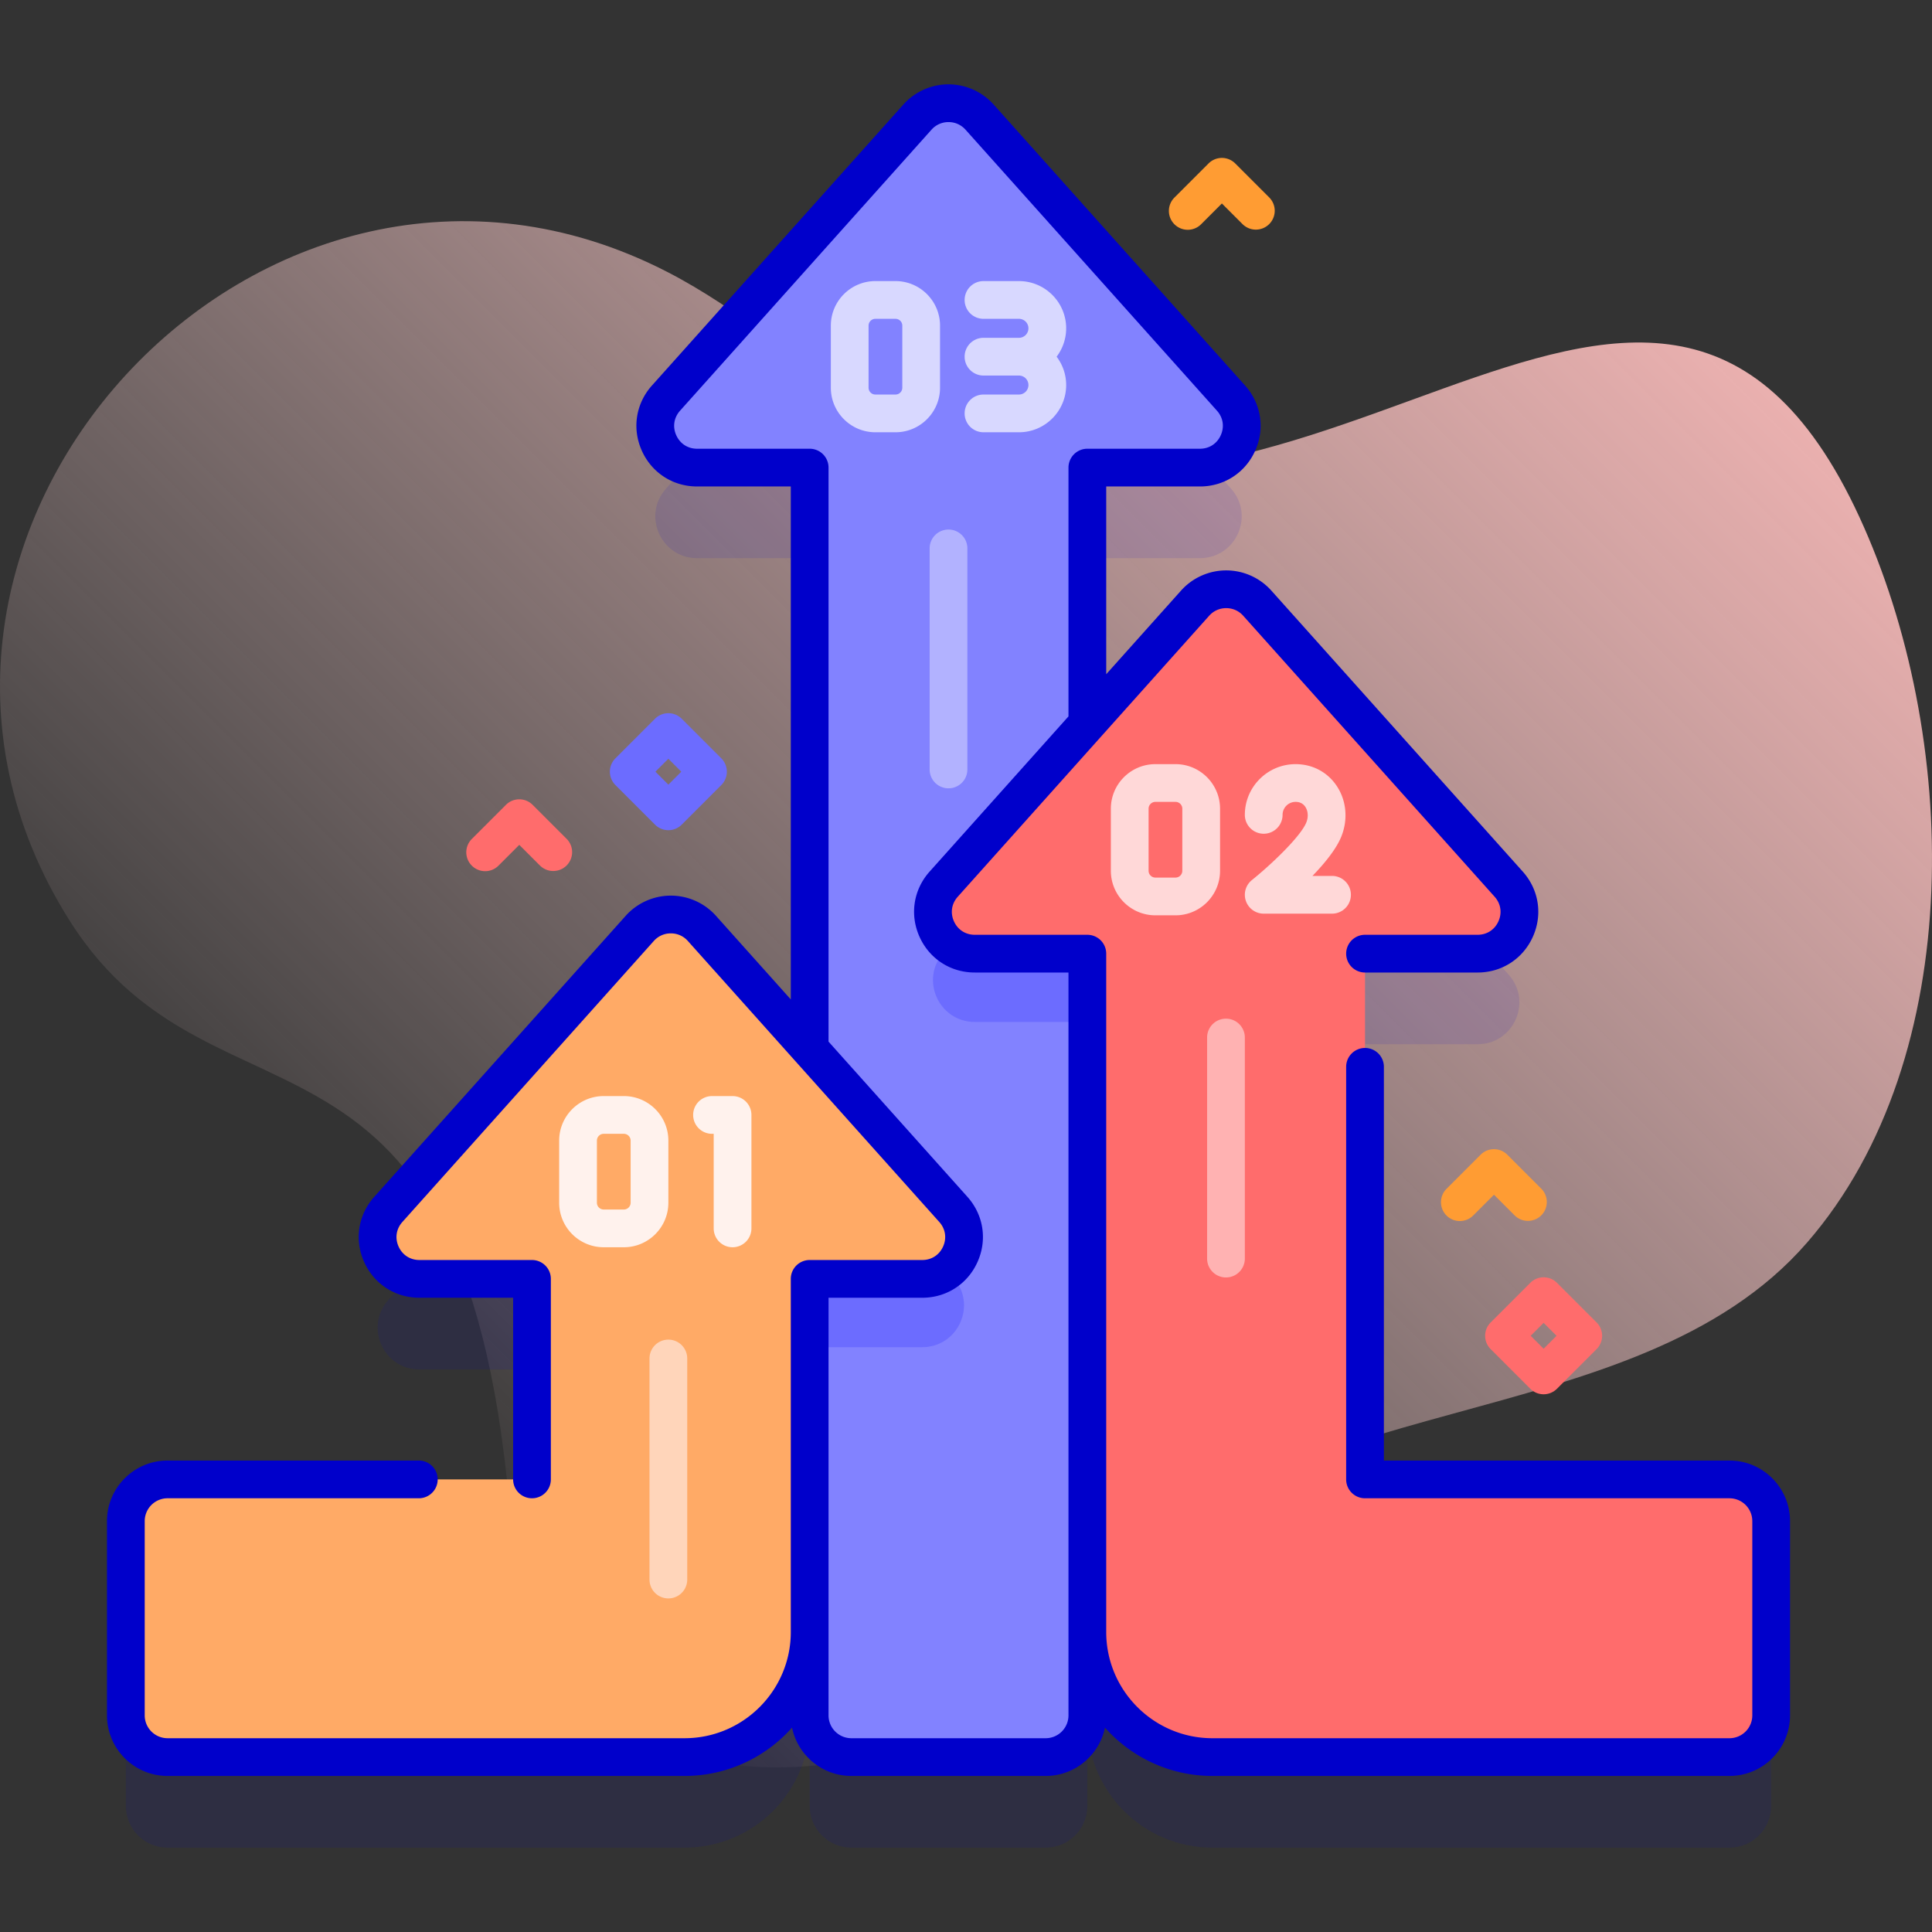 <svg height="512" width="512" xmlns="http://www.w3.org/2000/svg"><rect width="100%" height="100%" fill="#333333" stroke="none"/><linearGradient id="a" gradientUnits="userSpaceOnUse" x1="86.878" x2="418.328" y1="383.646" y2="52.197"><stop offset="0" stop-color="#f3d6d6" stop-opacity="0"/><stop offset=".998" stop-color="#eab0af"/></linearGradient><path d="M136.083 413.546C126.97 256.797 58.027 306.397 18.569 244.159-45.914 142.45 69.873 16.835 176.997 72.146c18.999 9.81 35.136 24.412 53.763 34.921 110.197 68.896 206.806-89.727 261.993 29.938 26.449 57.35 29.023 142.844-13.822 192.254-45.949 52.99-143.459 37.087-185.105 93.518-51.029 69.146-154.039 54.477-157.743-9.231z" fill="url(#a)"/><path d="M214.574 478.597c0 6.1 4.939 11.05 11.05 11.05h51.482c6.1 0 11.05-4.95 11.05-11.05l.002-22.101c0 18.308 14.842 33.15 33.15 33.15h137.02c6.103 0 11.05-4.947 11.05-11.05v-51.487c0-6.103-4.947-11.05-11.05-11.05h-96.583V276.728h29.837c9.552 0 14.604-11.3 8.235-18.418l-66.631-74.466c-4.392-4.909-12.077-4.909-16.469 0l-28.561 31.92v-67.847h29.835c9.558 0 14.608-11.293 8.243-18.421L259.603 55.03c-4.398-4.906-12.078-4.906-16.476 0l-66.631 74.465c-6.365 7.127-1.315 18.421 8.232 18.421h29.846v154.038l-28.563-31.922c-4.392-4.909-12.077-4.909-16.469 0l-66.63 74.468c-6.369 7.118-1.317 18.418 8.235 18.418h29.837v53.141H44.401c-6.103 0-11.05 4.947-11.05 11.05v51.487c0 6.103 4.947 11.05 11.05 11.05H181.42c18.308 0 33.15-14.842 33.15-33.15z" fill="#0000cb" opacity=".1"/><path d="M317.991 123.916h-29.835v330.681c0 6.1-4.95 11.05-11.05 11.05h-51.482c-6.111 0-11.05-4.95-11.05-11.05V123.916h-29.846c-9.547 0-14.597-11.293-8.232-18.42l66.631-74.465c4.398-4.906 12.078-4.906 16.475 0l66.631 74.465c6.366 7.127 1.316 18.42-8.242 18.42z" fill="#8282ff"/><path d="M288.156 209.863v60.963h-29.835c-9.547 0-14.608-11.293-8.232-18.42zm-43.747 147.152h-29.835v-60.963l38.067 42.542c6.365 7.128 1.315 18.421-8.232 18.421z" fill="#6c6cff"/><path d="M458.327 392.059h-96.583V252.728h29.837c9.552 0 14.604-11.3 8.235-18.418l-66.631-74.466c-4.392-4.909-12.077-4.909-16.469 0l-66.631 74.466c-6.369 7.118-1.317 18.418 8.235 18.418h29.837v179.768c0 18.308 14.842 33.15 33.15 33.15h137.02c6.103 0 11.05-4.947 11.05-11.05v-51.487c0-6.103-4.947-11.05-11.05-11.05z" fill="#ff6c6c"/><path d="m252.642 320.499-66.631-74.466c-4.392-4.909-12.077-4.909-16.469 0l-66.63 74.467c-6.369 7.118-1.317 18.418 8.235 18.418h29.837v53.141H44.402c-6.103 0-11.05 4.947-11.05 11.05v51.487c0 6.103 4.947 11.05 11.05 11.05h137.019c18.308 0 33.15-14.842 33.15-33.15v-93.578h29.837c9.551 0 14.604-11.3 8.234-18.419z" fill="#fa6"/><path d="M165.321 330.534h-5.331c-6.508 0-11.803-5.295-11.803-11.803v-16.457c0-6.508 5.295-11.803 11.803-11.803h5.331c6.508 0 11.803 5.295 11.803 11.803v16.457c-.001 6.508-5.296 11.803-11.803 11.803zm-5.331-30.062c-.994 0-1.803.809-1.803 1.803v16.457c0 .994.809 1.803 1.803 1.803h5.331c.994 0 1.803-.809 1.803-1.803v-16.457c0-.994-.809-1.803-1.803-1.803zm34.147 30.062a5 5 0 0 1-5-5v-25.062h-.444a5 5 0 1 1 0-10h5.444a5 5 0 0 1 5 5v30.062a5 5 0 0 1-5 5z" fill="#fff2ed"/><path d="M311.523 202.506h-5.332c-6.508 0-11.802 5.295-11.802 11.803v16.457c0 6.508 5.294 11.803 11.802 11.803h5.332c6.508 0 11.803-5.295 11.803-11.803v-16.457c-.001-6.508-5.295-11.803-11.803-11.803zm1.802 28.259c0 .994-.809 1.803-1.803 1.803h-5.332a1.805 1.805 0 0 1-1.802-1.803v-16.457c0-.994.809-1.803 1.802-1.803h5.332c.994 0 1.803.809 1.803 1.803zm39.678 1.363h-5.184c3.195-3.311 6.24-7.033 7.594-10.308 1.887-4.565 1.446-9.632-1.178-13.555-2.447-3.66-6.42-5.759-10.898-5.759-7.412 0-13.442 6.03-13.442 13.442a5 5 0 1 0 10 0 3.446 3.446 0 0 1 3.442-3.442c1.131 0 2.002.443 2.587 1.318.752 1.125.847 2.726.247 4.177-1.561 3.776-9.363 11.178-14.406 15.228a5.002 5.002 0 0 0 3.13 8.9h18.108a5 5 0 1 0 0-10.001z" fill="#ffd8d8"/><path d="M237.317 74.492h-5.332c-6.508 0-11.803 5.295-11.803 11.803v16.457c0 6.508 5.295 11.803 11.803 11.803h5.332c6.508 0 11.802-5.295 11.802-11.803V86.295c0-6.508-5.294-11.803-11.802-11.803zm1.802 28.26c0 .994-.809 1.803-1.802 1.803h-5.332a1.805 1.805 0 0 1-1.803-1.803V86.295c0-.994.809-1.803 1.803-1.803h5.332c.993 0 1.802.809 1.802 1.803zm43.427-15.744c0-6.901-5.614-12.516-12.516-12.516h-9.394a5 5 0 1 0 0 10h9.394a2.519 2.519 0 0 1 2.516 2.516 2.518 2.518 0 0 1-2.516 2.515h-9.394a5 5 0 1 0 0 10h9.394c1.387 0 2.516 1.128 2.516 2.516s-1.129 2.516-2.516 2.516h-9.394a5 5 0 1 0 0 10h9.394c6.901 0 12.516-5.614 12.516-12.516 0-2.822-.95-5.42-2.531-7.516a12.434 12.434 0 0 0 2.531-7.515z" fill="#d8d8ff"/><path d="M319.895 333.539v-58.583a5 5 0 0 1 10 0v58.583a5 5 0 0 1-10 0z" fill="#ffb2b2"/><path d="M172.123 418.598v-58.583a5 5 0 0 1 10 0v58.583a5 5 0 0 1-10 0z" fill="#ffd5ba"/><path d="M246.364 203.914v-58.583a5 5 0 0 1 10 0v58.583a5 5 0 0 1-10 0z" fill="#b2b2ff"/><path d="M177.124 220.006a4.984 4.984 0 0 1-3.536-1.465l-10.5-10.5a4.998 4.998 0 0 1 0-7.07l10.5-10.5a5 5 0 0 1 7.071 0l10.5 10.5a4.998 4.998 0 0 1 0 7.07l-10.5 10.5a4.981 4.981 0 0 1-3.535 1.465zm-3.429-15.5 3.429 3.429 3.429-3.429-3.429-3.429z" fill="#6c6cff"/><path d="M409.077 369.498a4.984 4.984 0 0 1-3.536-1.465l-10.5-10.5a4.998 4.998 0 0 1 0-7.07l10.5-10.5a5 5 0 0 1 7.071 0l10.5 10.5a4.998 4.998 0 0 1 0 7.07l-10.5 10.5a4.981 4.981 0 0 1-3.535 1.465zm-3.429-15.5 3.429 3.429 3.429-3.429-3.429-3.429zM146.616 230.825a4.984 4.984 0 0 1-3.536-1.465l-5.464-5.464-5.464 5.464a5 5 0 1 1-7.071-7.07l9-9a5 5 0 0 1 7.071 0l9 9a4.998 4.998 0 0 1-3.536 8.535z" fill="#ff6c6c"/><path d="M404.917 323.545a4.984 4.984 0 0 1-3.536-1.465l-5.464-5.464-5.464 5.464a5 5 0 1 1-7.071-7.07l9-9a5 5 0 0 1 7.071 0l9 9a4.998 4.998 0 0 1-3.536 8.535zM332.812 60.851a4.984 4.984 0 0 1-3.536-1.465l-5.464-5.464-5.464 5.464a5 5 0 1 1-7.071-7.07l9-9a5 5 0 0 1 7.071 0l9 9a4.998 4.998 0 0 1-3.536 8.535z" fill="#ff9c33"/><path d="M458.328 387.059h-91.583V282.72a5 5 0 1 0-10 0v109.339a5 5 0 0 0 5 5h96.583a6.057 6.057 0 0 1 6.05 6.05v51.487a6.057 6.057 0 0 1-6.05 6.05h-137.02c-15.521 0-28.149-12.628-28.149-28.149V252.728a5 5 0 0 0-5-5h-29.837c-2.456 0-4.521-1.339-5.523-3.581-1.002-2.241-.623-4.673 1.015-6.503l66.63-74.467c1.164-1.3 2.765-2.015 4.509-2.015s3.346.715 4.509 2.015l66.63 74.467c1.638 1.83 2.017 4.262 1.015 6.503-1.002 2.242-3.067 3.581-5.523 3.581h-29.837a5 5 0 1 0 0 10h29.837c6.418 0 12.033-3.64 14.652-9.499s1.588-12.47-2.691-17.253l-66.631-74.467c-3.041-3.398-7.4-5.347-11.96-5.347s-8.92 1.948-11.961 5.347l-19.833 22.166V128.92h24.837c6.418 0 12.033-3.64 14.652-9.499s1.588-12.471-2.691-17.254L263.325 27.7c-3.041-3.398-7.401-5.348-11.961-5.348s-8.919 1.949-11.96 5.348l-66.631 74.466c-4.28 4.783-5.311 11.395-2.691 17.254s8.234 9.499 14.652 9.499h24.837v135.945l-19.833-22.165c-3.041-3.398-7.4-5.348-11.961-5.348s-8.92 1.949-11.961 5.348l-66.63 74.466c-4.28 4.783-5.311 11.394-2.691 17.253s8.234 9.499 14.652 9.499h24.837v48.142a5 5 0 1 0 10 0v-53.142a5 5 0 0 0-5-5h-29.837c-2.456 0-4.521-1.339-5.523-3.58-1.002-2.242-.623-4.674 1.015-6.504l66.63-74.466c1.163-1.3 2.765-2.016 4.509-2.016s3.346.716 4.509 2.016l66.631 74.466c1.638 1.83 2.017 4.262 1.015 6.504-1.002 2.241-3.067 3.58-5.523 3.58h-29.84a5 5 0 0 0-5 5v93.579c0 15.521-12.628 28.149-28.149 28.149H44.401a6.057 6.057 0 0 1-6.05-6.05v-51.487a6.057 6.057 0 0 1 6.05-6.05h66.591a5 5 0 1 0 0-10H44.401c-8.85 0-16.05 7.2-16.05 16.05v51.487c0 8.85 7.2 16.05 16.05 16.05h137.02c11.314 0 21.488-4.955 28.48-12.804 1.505 7.299 7.981 12.804 15.719 12.804h51.487c7.738 0 14.214-5.505 15.719-12.804 6.992 7.849 17.167 12.804 28.48 12.804h137.02c8.85 0 16.05-7.2 16.05-16.05v-51.487c.001-8.849-7.198-16.049-16.048-16.049zm-175.17 67.537a6.057 6.057 0 0 1-6.05 6.05h-51.487a6.057 6.057 0 0 1-6.05-6.05V343.917h24.837c6.418 0 12.033-3.64 14.652-9.499s1.588-12.47-2.691-17.253l-36.798-41.125V123.919a5 5 0 0 0-5-5h-29.837c-2.456 0-4.521-1.339-5.523-3.581-1.003-2.242-.624-4.674 1.014-6.504l66.631-74.466c1.163-1.3 2.764-2.016 4.508-2.016s3.346.716 4.509 2.016l66.631 74.466c1.638 1.83 2.017 4.262 1.014 6.504-1.002 2.242-3.067 3.581-5.523 3.581h-29.837a5 5 0 0 0-5 5v65.931l-36.798 41.125c-4.28 4.783-5.311 11.394-2.691 17.253s8.234 9.499 14.652 9.499h24.837v42.323z" fill="#0000cb"/></svg>